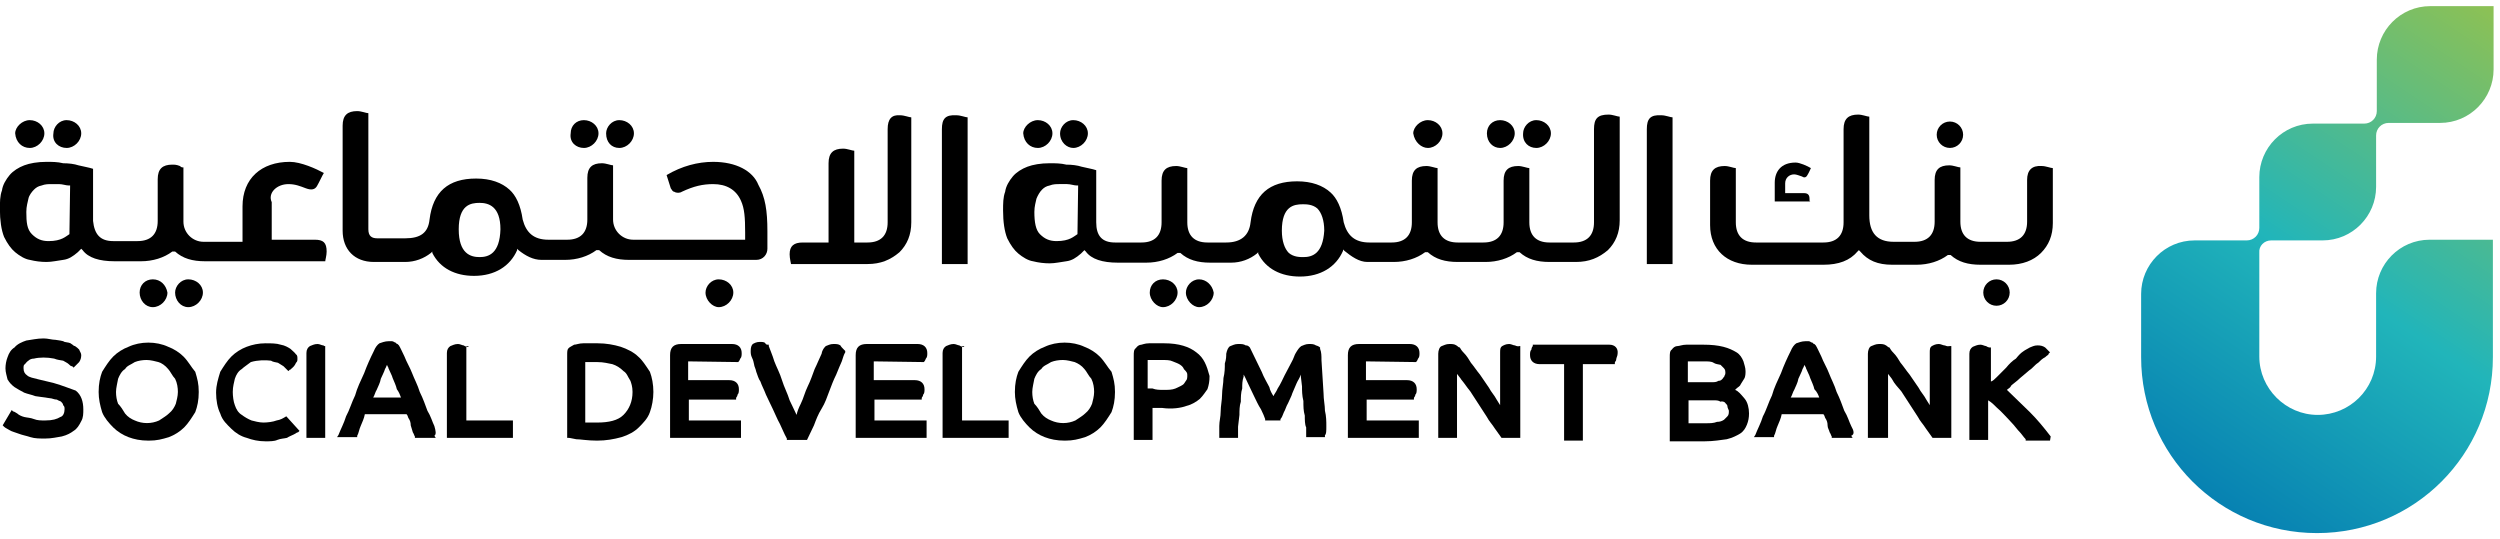<svg width="204" height="44" viewBox="0 0 204 44" fill="none" xmlns="http://www.w3.org/2000/svg">
<path d="M4.36 31.247L3.169 30.963C2.715 30.85 2.375 30.793 2.204 30.623C2.034 30.509 1.921 30.339 1.921 30.055C1.921 29.885 1.921 29.772 2.034 29.715C2.148 29.602 2.148 29.545 2.318 29.431C2.431 29.318 2.601 29.261 2.772 29.261C3.225 29.148 3.849 29.148 4.417 29.261C4.7 29.375 4.871 29.375 5.154 29.431C5.324 29.545 5.495 29.602 5.608 29.715C5.721 29.829 5.778 29.885 5.892 29.885L6.005 29.999L6.119 29.885C6.232 29.772 6.289 29.715 6.459 29.545C6.572 29.375 6.629 29.205 6.629 28.978C6.629 28.808 6.516 28.694 6.459 28.524C6.345 28.41 6.289 28.354 6.119 28.24C6.005 28.24 5.948 28.127 5.835 28.07C5.721 27.957 5.551 27.957 5.268 27.9C5.097 27.786 4.814 27.786 4.53 27.73C4.247 27.73 3.906 27.616 3.566 27.616C2.999 27.616 2.601 27.73 2.148 27.786C1.807 27.9 1.41 28.07 1.183 28.354C0.9 28.524 0.729 28.808 0.616 29.148C0.503 29.431 0.446 29.772 0.446 30.055C0.446 30.396 0.559 30.68 0.616 30.963C0.786 31.247 0.956 31.417 1.183 31.587C1.467 31.757 1.637 31.871 1.977 32.041C2.261 32.154 2.601 32.211 2.885 32.325L4.076 32.495C4.247 32.495 4.417 32.608 4.644 32.608C4.814 32.722 4.927 32.722 4.984 32.779C5.041 32.835 5.154 32.949 5.154 33.062C5.268 33.176 5.268 33.232 5.268 33.403C5.268 33.686 5.154 33.97 4.927 34.026C4.644 34.197 4.303 34.31 3.679 34.31C3.339 34.31 3.055 34.31 2.772 34.197C2.488 34.083 2.204 34.083 1.977 34.026C1.751 33.97 1.524 33.856 1.41 33.743C1.24 33.629 1.127 33.573 1.07 33.573L0.956 33.459L0.219 34.707L0.332 34.821C0.446 34.934 0.616 34.991 0.786 35.104C0.956 35.218 1.24 35.275 1.524 35.388C1.807 35.501 2.148 35.558 2.488 35.672C2.828 35.785 3.282 35.785 3.679 35.785C4.247 35.785 4.644 35.672 5.041 35.615C5.495 35.501 5.778 35.331 6.005 35.161C6.289 34.991 6.459 34.707 6.629 34.367C6.799 34.083 6.799 33.743 6.799 33.403C6.799 32.779 6.629 32.211 6.175 31.871C5.665 31.701 5.154 31.474 4.36 31.247Z" fill="black"/>
<path d="M14.97 29.091C14.629 28.751 14.176 28.467 13.722 28.297C12.757 27.843 11.453 27.843 10.488 28.297C10.034 28.467 9.581 28.751 9.24 29.091C8.9 29.432 8.616 29.886 8.333 30.339C8.162 30.793 8.049 31.304 8.049 31.985C8.049 32.552 8.162 33.062 8.333 33.63C8.503 34.083 8.9 34.537 9.24 34.878C9.581 35.218 10.034 35.502 10.488 35.672C10.942 35.842 11.453 35.956 12.133 35.956C12.814 35.956 13.211 35.842 13.778 35.672C14.232 35.502 14.686 35.218 15.027 34.878C15.367 34.537 15.65 34.083 15.934 33.63C16.104 33.176 16.218 32.665 16.218 31.985C16.218 31.304 16.104 30.907 15.934 30.339C15.594 29.942 15.367 29.488 14.97 29.091ZM14.516 31.985C14.516 32.325 14.402 32.722 14.346 32.949C14.232 33.233 14.062 33.516 13.778 33.743C13.608 33.913 13.325 34.083 12.984 34.31C12.36 34.594 11.623 34.594 10.999 34.31C10.715 34.197 10.431 34.027 10.205 33.743C10.034 33.459 9.864 33.176 9.637 32.949C9.524 32.665 9.467 32.325 9.467 31.985C9.467 31.644 9.581 31.247 9.637 30.907C9.751 30.623 9.921 30.283 10.205 30.113C10.375 29.829 10.658 29.772 10.999 29.545C11.282 29.432 11.623 29.375 11.963 29.375C12.303 29.375 12.701 29.488 12.928 29.545C13.155 29.602 13.495 29.829 13.722 30.113C13.892 30.283 14.062 30.68 14.289 30.907C14.459 31.247 14.516 31.644 14.516 31.985Z" fill="black"/>
<path d="M23.362 33.97C23.078 34.14 22.908 34.253 22.568 34.31C22.284 34.423 21.83 34.48 21.49 34.48C21.15 34.48 20.753 34.367 20.526 34.31C20.242 34.197 19.958 34.026 19.732 33.856C19.448 33.686 19.278 33.402 19.164 33.062C19.051 32.778 18.994 32.325 18.994 31.984C18.994 31.53 19.108 31.19 19.164 30.906C19.278 30.566 19.448 30.282 19.732 30.112C19.902 29.942 20.185 29.772 20.469 29.545C21.036 29.375 21.66 29.375 22.114 29.431C22.284 29.545 22.454 29.545 22.681 29.602C22.852 29.715 22.965 29.772 23.135 29.885C23.249 29.999 23.305 30.055 23.419 30.169L23.532 30.282L23.646 30.169C23.759 30.169 23.759 30.055 23.816 30.055C23.929 29.942 23.929 29.942 23.986 29.885C24.043 29.828 24.099 29.715 24.156 29.602C24.27 29.488 24.27 29.431 24.27 29.261C24.27 29.148 24.27 28.978 24.156 28.921C24.043 28.751 23.873 28.637 23.702 28.467C23.532 28.354 23.249 28.183 22.908 28.127C22.568 28.013 22.114 28.013 21.66 28.013C21.093 28.013 20.582 28.127 20.129 28.297C19.675 28.467 19.221 28.751 18.881 29.091C18.54 29.431 18.257 29.885 17.973 30.339C17.803 30.906 17.633 31.417 17.633 32.041C17.633 32.665 17.746 33.289 17.973 33.743C18.143 34.31 18.54 34.65 18.881 34.991C19.221 35.331 19.675 35.615 20.129 35.728C20.582 35.898 21.093 36.012 21.66 36.012C22.001 36.012 22.398 36.012 22.625 35.898C22.908 35.785 23.192 35.785 23.419 35.728C23.589 35.615 23.759 35.558 23.986 35.445C24.156 35.331 24.27 35.274 24.326 35.274L24.44 35.161L23.362 33.97Z" fill="black"/>
<path d="M26.367 28.183C26.253 28.183 26.083 28.07 25.913 28.07C25.629 28.07 25.459 28.183 25.289 28.24C25.119 28.354 25.005 28.524 25.005 28.807V35.728H26.537V28.24H26.423C26.537 28.297 26.423 28.183 26.367 28.183Z" fill="black"/>
<path d="M35.444 34.764C35.274 34.423 35.161 33.969 34.877 33.516C34.707 33.062 34.537 32.551 34.253 31.984C34.083 31.417 33.799 30.906 33.629 30.452C33.459 29.998 33.175 29.545 33.005 29.091C32.835 28.75 32.665 28.353 32.551 28.183C32.551 28.183 32.551 28.183 32.438 28.07C32.324 28.07 32.324 27.956 32.267 27.956C32.211 27.956 32.097 27.843 31.984 27.843C31.87 27.843 31.814 27.843 31.7 27.843C31.416 27.843 31.133 27.956 30.963 28.013C30.793 28.126 30.622 28.353 30.509 28.637C30.225 29.204 29.942 29.828 29.715 30.452C29.431 31.076 29.147 31.644 28.977 32.268C28.694 32.835 28.523 33.459 28.24 33.969C28.07 34.537 27.786 35.047 27.616 35.501L27.502 35.671H29.147V35.558C29.261 35.388 29.318 34.99 29.431 34.764C29.544 34.48 29.715 34.14 29.771 33.799H33.175C33.289 33.913 33.289 34.083 33.345 34.14C33.459 34.31 33.516 34.48 33.516 34.707L33.686 35.274C33.799 35.444 33.799 35.558 33.856 35.614V35.728H35.558L35.444 35.558C35.614 35.444 35.558 35.161 35.444 34.764ZM32.721 32.438H30.452C30.566 32.268 30.622 31.984 30.736 31.814C30.849 31.53 31.019 31.247 31.076 30.906C31.19 30.622 31.36 30.339 31.416 30.112C31.53 29.942 31.53 29.828 31.587 29.771C31.587 29.885 31.7 29.942 31.7 30.055C31.814 30.339 31.984 30.622 32.041 30.849C32.154 31.133 32.324 31.473 32.381 31.757C32.551 31.984 32.665 32.268 32.721 32.438Z" fill="black"/>
<path d="M38.225 28.297H38.111C38.111 28.297 37.998 28.297 37.828 28.183C37.714 28.183 37.544 28.07 37.374 28.07C37.09 28.07 36.92 28.183 36.75 28.24C36.58 28.354 36.466 28.524 36.466 28.807V35.728H41.855V34.31H38.054V28.24H38.225V28.297Z" fill="black"/>
<path d="M52.069 29.091C51.728 28.751 51.161 28.467 50.65 28.297C50.083 28.127 49.459 28.013 48.778 28.013C48.324 28.013 47.871 28.013 47.587 28.013C47.247 28.013 47.02 28.127 46.849 28.127C46.679 28.24 46.509 28.297 46.396 28.41C46.282 28.524 46.282 28.694 46.282 28.978V35.728H46.396C46.396 35.728 46.509 35.728 47.02 35.842C47.36 35.842 47.927 35.955 48.721 35.955C49.459 35.955 50.083 35.842 50.707 35.672C51.274 35.501 51.785 35.218 52.125 34.877C52.466 34.537 52.863 34.14 53.033 33.629C53.203 33.175 53.316 32.551 53.316 31.984C53.316 31.36 53.203 30.793 53.033 30.339C52.693 29.828 52.409 29.375 52.069 29.091ZM51.615 31.984C51.615 32.778 51.331 33.402 50.877 33.856C50.423 34.31 49.686 34.48 48.721 34.48C48.381 34.48 48.097 34.48 47.927 34.48C47.814 34.48 47.757 34.48 47.757 34.48V29.545C47.871 29.545 47.871 29.545 47.927 29.545C48.097 29.545 48.381 29.545 48.721 29.545C49.289 29.545 49.629 29.658 49.969 29.715C50.31 29.828 50.593 29.999 50.877 30.282C51.161 30.453 51.218 30.736 51.444 31.076C51.501 31.247 51.615 31.53 51.615 31.984Z" fill="black"/>
<path d="M60.238 29.545C60.351 29.431 60.351 29.375 60.408 29.261C60.521 29.148 60.521 28.978 60.521 28.807C60.521 28.354 60.238 28.07 59.727 28.07H55.586C54.962 28.07 54.678 28.354 54.678 28.978V35.728H60.465V34.31H56.21V32.608H60.067V32.495C60.067 32.381 60.181 32.381 60.181 32.211C60.294 32.098 60.294 31.927 60.294 31.757C60.294 31.303 60.011 31.02 59.5 31.02H56.153V29.488L60.238 29.545Z" fill="black"/>
<path d="M68.575 28.183C68.405 28.07 68.235 28.07 68.008 28.07C67.724 28.07 67.554 28.183 67.384 28.24C67.271 28.354 67.1 28.524 67.044 28.864C66.874 29.204 66.703 29.658 66.476 30.112C66.306 30.566 66.136 31.076 65.909 31.53C65.682 31.984 65.569 32.495 65.342 32.949C65.172 33.289 65.058 33.572 65.001 33.856C64.831 33.516 64.661 33.119 64.434 32.665C64.264 32.097 63.98 31.587 63.81 31.02C63.64 30.452 63.356 29.942 63.186 29.488C63.016 28.921 62.846 28.58 62.732 28.24V28.127H62.619C62.619 28.127 62.505 28.127 62.449 28.013C62.392 27.9 62.165 27.9 61.995 27.9C61.711 27.9 61.541 28.013 61.428 28.07C61.314 28.183 61.257 28.354 61.257 28.637C61.257 28.807 61.258 28.977 61.371 29.204C61.484 29.431 61.484 29.545 61.541 29.772C61.541 29.885 61.654 30.055 61.711 30.339C61.825 30.623 61.882 30.906 62.052 31.133C62.165 31.474 62.335 31.757 62.505 32.211C62.676 32.551 62.846 32.949 63.073 33.402C63.243 33.743 63.413 34.197 63.64 34.594C63.81 34.934 63.98 35.388 64.207 35.785V35.898H65.852C66.023 35.558 66.193 35.161 66.42 34.707C66.59 34.253 66.76 33.799 67.044 33.346C67.327 32.892 67.498 32.381 67.668 31.927C67.838 31.474 68.008 31.02 68.235 30.566C68.405 30.112 68.575 29.772 68.689 29.488C68.802 29.148 68.859 28.921 68.972 28.751V28.637L68.859 28.524C68.746 28.41 68.632 28.297 68.575 28.183Z" fill="black"/>
<path d="M75.383 29.545C75.497 29.431 75.497 29.375 75.553 29.261C75.667 29.148 75.667 28.978 75.667 28.807C75.667 28.354 75.383 28.07 74.873 28.07H70.731C70.108 28.07 69.824 28.354 69.824 28.978V35.728H75.61V34.31H71.356V32.608H75.213V32.495C75.213 32.381 75.326 32.381 75.326 32.211C75.44 32.098 75.44 31.927 75.44 31.757C75.44 31.303 75.156 31.02 74.646 31.02H71.299V29.488L75.383 29.545Z" fill="black"/>
<path d="M78.674 28.297H78.56C78.56 28.297 78.447 28.297 78.276 28.183C78.163 28.183 77.993 28.07 77.823 28.07C77.539 28.07 77.369 28.183 77.199 28.24C77.028 28.354 76.915 28.524 76.915 28.807V35.728H82.304V34.31H78.503V28.24H78.674V28.297Z" fill="black"/>
<path d="M89.735 29.091C89.395 28.751 88.941 28.467 88.487 28.297C87.523 27.843 86.218 27.843 85.254 28.297C84.8 28.467 84.346 28.751 84.006 29.091C83.665 29.432 83.382 29.886 83.098 30.339C82.928 30.793 82.814 31.304 82.814 31.985C82.814 32.552 82.928 33.062 83.098 33.63C83.268 34.083 83.665 34.537 84.006 34.878C84.346 35.218 84.8 35.502 85.254 35.672C85.707 35.842 86.218 35.956 86.899 35.956C87.579 35.956 87.977 35.842 88.544 35.672C88.998 35.502 89.451 35.218 89.792 34.878C90.132 34.537 90.416 34.083 90.7 33.63C90.87 33.176 90.983 32.665 90.983 31.985C90.983 31.304 90.87 30.907 90.7 30.339C90.359 29.942 90.132 29.488 89.735 29.091ZM89.281 31.985C89.281 32.325 89.168 32.722 89.111 32.949C88.998 33.233 88.828 33.516 88.544 33.743C88.374 33.913 88.09 34.083 87.75 34.31C87.126 34.594 86.388 34.594 85.764 34.31C85.481 34.197 85.197 34.027 84.97 33.743C84.8 33.459 84.63 33.176 84.403 32.949C84.289 32.665 84.233 32.325 84.233 31.985C84.233 31.644 84.346 31.247 84.403 30.907C84.516 30.623 84.686 30.283 84.97 30.113C85.14 29.829 85.424 29.772 85.764 29.545C86.048 29.432 86.388 29.375 86.729 29.375C87.069 29.375 87.466 29.488 87.693 29.545C87.977 29.659 88.26 29.829 88.487 30.113C88.657 30.283 88.828 30.68 89.054 30.907C89.225 31.247 89.281 31.644 89.281 31.985Z" fill="black"/>
<path d="M97.62 28.751C97.053 28.297 96.202 28.013 95.011 28.013C94.443 28.013 94.046 28.013 93.763 28.013C93.422 28.013 93.195 28.127 93.138 28.127C92.968 28.127 92.798 28.24 92.685 28.41C92.514 28.524 92.514 28.751 92.514 29.034V35.898H94.046V33.289C94.16 33.289 94.216 33.289 94.386 33.289C94.5 33.289 94.67 33.289 94.84 33.289C95.635 33.402 96.372 33.289 96.826 33.119C97.28 33.005 97.62 32.778 97.904 32.551C98.187 32.268 98.358 31.984 98.528 31.757C98.641 31.417 98.698 31.133 98.698 30.679C98.471 29.828 98.244 29.204 97.62 28.751ZM96.883 30.623C96.883 30.793 96.883 30.963 96.769 31.076C96.656 31.247 96.599 31.36 96.486 31.417C96.315 31.53 96.145 31.587 95.918 31.701C95.635 31.814 95.351 31.814 94.954 31.814C94.614 31.814 94.33 31.814 94.046 31.701H93.763C93.763 31.701 93.763 31.701 93.649 31.701V29.375C93.763 29.375 93.819 29.375 93.933 29.375C94.103 29.375 94.386 29.375 94.727 29.375C95.181 29.375 95.464 29.375 95.691 29.488C95.975 29.602 96.145 29.658 96.315 29.772C96.486 29.885 96.599 30.055 96.599 30.112C96.883 30.396 96.883 30.453 96.883 30.623Z" fill="black"/>
<path d="M108.229 34.764C108.229 34.423 108.229 33.97 108.116 33.516C108.116 33.062 108.002 32.608 108.002 32.098L107.832 29.375C107.832 29.034 107.832 28.751 107.719 28.467V28.354C107.719 28.354 107.605 28.24 107.378 28.183C107.208 28.07 107.038 28.07 106.811 28.07C106.528 28.07 106.357 28.183 106.187 28.24C106.017 28.354 105.904 28.524 105.733 28.807C105.62 28.978 105.563 29.261 105.393 29.545L104.826 30.623C104.656 30.963 104.485 31.36 104.258 31.701C104.145 31.984 103.975 32.154 103.918 32.325C103.805 32.154 103.634 31.871 103.578 31.587C103.408 31.247 103.124 30.793 102.954 30.339L101.989 28.354C101.876 28.24 101.819 28.183 101.649 28.183C101.479 28.07 101.309 28.07 101.025 28.07C100.741 28.07 100.571 28.183 100.401 28.24C100.231 28.297 100.117 28.581 100.061 28.864C100.061 29.034 100.061 29.318 99.947 29.658C99.947 29.999 99.947 30.396 99.834 30.85C99.834 31.303 99.72 31.757 99.72 32.211C99.72 32.665 99.607 33.119 99.607 33.573C99.607 34.026 99.493 34.367 99.493 34.764C99.493 35.161 99.493 35.388 99.493 35.558V35.728H101.025V35.558C101.025 35.388 101.025 35.218 101.025 34.821L101.138 33.856C101.138 33.516 101.138 33.119 101.252 32.778C101.252 32.438 101.252 32.041 101.365 31.701C101.365 31.36 101.365 31.076 101.479 30.736C101.479 30.623 101.479 30.623 101.479 30.566C101.592 30.736 101.649 30.906 101.762 31.133C101.933 31.474 102.103 31.871 102.33 32.325C102.5 32.665 102.67 33.062 102.897 33.402C103.067 33.743 103.181 34.026 103.237 34.197V34.31H104.485V34.197C104.599 34.083 104.656 33.913 104.769 33.629C104.882 33.459 104.939 33.175 105.109 32.892C105.223 32.608 105.393 32.325 105.45 32.098L105.79 31.303C105.904 31.02 106.074 30.85 106.13 30.566L106.244 31.53C106.244 31.871 106.244 32.268 106.357 32.722C106.357 33.175 106.357 33.516 106.471 33.913C106.471 34.253 106.471 34.65 106.584 34.877C106.584 35.161 106.584 35.331 106.584 35.501V35.672H108.116V35.501C108.229 35.445 108.229 35.161 108.229 34.764Z" fill="black"/>
<path d="M115.547 29.545C115.66 29.431 115.66 29.375 115.717 29.261C115.83 29.148 115.83 28.978 115.83 28.807C115.83 28.354 115.547 28.07 115.036 28.07H110.895C110.271 28.07 109.987 28.354 109.987 28.978V35.728H115.774V34.31H111.519V32.608H115.376V32.495C115.376 32.381 115.49 32.381 115.49 32.211C115.603 32.098 115.603 31.927 115.603 31.757C115.603 31.303 115.32 31.02 114.809 31.02H111.462V29.488L115.547 29.545Z" fill="black"/>
<path d="M123.601 28.183C123.487 28.183 123.317 28.07 123.147 28.07C122.863 28.07 122.693 28.183 122.58 28.24C122.41 28.354 122.41 28.524 122.41 28.807V33.062C122.296 32.892 122.239 32.778 122.126 32.608C121.956 32.268 121.672 31.984 121.502 31.644L120.765 30.566C120.481 30.226 120.311 29.942 120.027 29.602C119.857 29.318 119.687 29.034 119.46 28.807C119.29 28.637 119.176 28.467 119.119 28.354C119.006 28.354 118.949 28.24 118.836 28.183C118.666 28.07 118.495 28.07 118.268 28.07C117.985 28.07 117.815 28.183 117.644 28.24C117.474 28.297 117.361 28.581 117.361 28.864V35.728H118.892V30.509C119.006 30.679 119.176 30.85 119.233 30.963C119.516 31.303 119.687 31.587 119.97 31.927L121.332 34.026C121.502 34.367 121.786 34.65 121.956 34.934L122.523 35.728H124.055V28.24H123.998C123.771 28.297 123.658 28.183 123.601 28.183Z" fill="black"/>
<path d="M131.317 28.126H125.077V28.24C125.077 28.24 124.964 28.353 124.964 28.523C124.85 28.637 124.85 28.807 124.85 28.977C124.85 29.431 125.134 29.715 125.645 29.715H127.63V35.955H129.162V29.715H131.771V29.601C131.771 29.488 131.885 29.488 131.885 29.318C131.885 29.204 131.998 29.034 131.998 28.864C132.055 28.41 131.771 28.126 131.317 28.126Z" fill="black"/>
<path d="M141.585 31.814L141.699 31.7C141.812 31.587 141.982 31.53 142.039 31.36C142.153 31.19 142.209 31.076 142.323 30.906C142.436 30.736 142.436 30.452 142.436 30.282C142.436 29.998 142.323 29.715 142.266 29.488C142.153 29.204 141.982 28.921 141.699 28.75C141.415 28.58 141.075 28.41 140.621 28.297C140.167 28.183 139.656 28.126 138.976 28.126C138.352 28.126 137.898 28.126 137.614 28.126C137.274 28.126 137.047 28.24 136.877 28.24C136.707 28.24 136.536 28.353 136.423 28.523C136.253 28.637 136.253 28.864 136.253 29.148V36.012H136.423C136.423 36.012 136.536 36.012 136.707 36.012C136.877 36.012 137.047 36.012 137.331 36.012C137.614 36.012 137.898 36.012 138.125 36.012C138.408 36.012 138.749 36.012 139.089 36.012C139.827 36.012 140.451 35.898 140.904 35.841C141.358 35.728 141.699 35.558 141.982 35.388C142.266 35.217 142.436 34.934 142.55 34.65C142.663 34.366 142.72 34.083 142.72 33.742C142.72 33.289 142.606 32.835 142.379 32.551C142.039 32.154 141.869 31.927 141.585 31.814ZM140.791 32.892C140.904 33.005 140.961 33.062 140.961 33.175C140.961 33.289 141.075 33.459 141.075 33.516C141.075 33.686 141.075 33.856 140.961 33.969C140.848 34.083 140.791 34.139 140.678 34.253C140.507 34.367 140.337 34.423 140.11 34.423C139.827 34.537 139.543 34.537 139.203 34.537C138.749 34.537 138.408 34.537 138.125 34.537C137.955 34.537 137.841 34.537 137.784 34.537V32.665H139.77C140.054 32.665 140.224 32.665 140.394 32.778C140.507 32.721 140.734 32.778 140.791 32.892ZM140.734 30.622C140.734 30.736 140.621 30.793 140.564 30.906C140.451 31.02 140.394 31.076 140.224 31.076C140.054 31.19 139.883 31.19 139.6 31.19H137.728V29.488C137.841 29.488 137.898 29.488 138.068 29.488C138.352 29.488 138.692 29.488 139.032 29.488C139.373 29.488 139.656 29.488 139.827 29.601C139.997 29.715 140.167 29.715 140.394 29.771C140.507 29.885 140.564 29.942 140.678 30.055C140.791 30.169 140.791 30.339 140.791 30.395C140.791 30.452 140.791 30.566 140.734 30.622Z" fill="black"/>
<path d="M151.059 34.764C150.889 34.423 150.775 33.969 150.492 33.516C150.322 33.062 150.151 32.551 149.868 31.984C149.697 31.417 149.414 30.906 149.244 30.452C149.073 29.999 148.79 29.545 148.62 29.091C148.449 28.751 148.279 28.354 148.166 28.183C148.166 28.183 148.166 28.183 148.052 28.07C147.939 28.07 147.939 27.956 147.882 27.956C147.769 27.956 147.712 27.843 147.599 27.843C147.485 27.843 147.428 27.843 147.315 27.843C147.031 27.843 146.748 27.956 146.577 28.013C146.407 28.127 146.237 28.354 146.124 28.637C145.84 29.204 145.556 29.828 145.329 30.452C145.046 31.076 144.762 31.644 144.592 32.268C144.308 32.835 144.138 33.459 143.855 33.97C143.684 34.537 143.401 35.047 143.231 35.501L143.117 35.671H144.762V35.558C144.876 35.388 144.932 34.991 145.046 34.764C145.159 34.48 145.329 34.14 145.386 33.799H148.79C148.903 33.913 148.903 34.083 148.96 34.14C149.073 34.31 149.13 34.48 149.13 34.707C149.13 34.934 149.244 35.047 149.3 35.274C149.414 35.444 149.414 35.558 149.471 35.615V35.728H151.172L151.059 35.558C151.343 35.444 151.286 35.161 151.059 34.764ZM148.449 32.438H146.124C146.237 32.268 146.294 31.984 146.407 31.814C146.521 31.53 146.691 31.247 146.748 30.906C146.861 30.623 147.031 30.339 147.088 30.112C147.201 29.942 147.201 29.828 147.258 29.772C147.258 29.885 147.372 29.942 147.372 30.055C147.485 30.339 147.655 30.623 147.712 30.849C147.825 31.133 147.996 31.474 148.052 31.757C148.279 31.984 148.393 32.268 148.449 32.438Z" fill="black"/>
<path d="M158.66 28.183C158.546 28.183 158.376 28.07 158.206 28.07C157.922 28.07 157.752 28.183 157.639 28.24C157.469 28.354 157.469 28.524 157.469 28.807V33.062C157.355 32.892 157.298 32.778 157.185 32.608C157.015 32.268 156.731 31.984 156.561 31.644L155.823 30.566C155.54 30.226 155.37 29.942 155.086 29.602C154.916 29.318 154.746 29.034 154.519 28.807C154.349 28.637 154.235 28.467 154.178 28.354C154.065 28.354 154.008 28.24 153.895 28.183C153.725 28.07 153.554 28.07 153.327 28.07C153.044 28.07 152.874 28.183 152.703 28.24C152.533 28.297 152.42 28.581 152.42 28.864V35.728H154.065V30.509C154.178 30.679 154.349 30.85 154.405 30.963C154.575 31.303 154.859 31.587 155.143 31.927L156.504 34.026C156.674 34.367 156.958 34.65 157.128 34.934L157.695 35.728H159.227V28.24H159.114C158.83 28.297 158.773 28.183 158.66 28.183Z" fill="black"/>
<path d="M167.337 35.614C166.77 34.877 166.26 34.253 165.636 33.629C165.012 33.005 164.388 32.438 163.763 31.814C163.877 31.7 164.047 31.643 164.104 31.473C164.274 31.303 164.558 31.133 164.841 30.849L165.579 30.225C165.862 30.055 166.033 29.771 166.316 29.601C166.486 29.431 166.657 29.261 166.884 29.148C167.054 28.977 167.167 28.977 167.167 28.864L167.281 28.75L167.167 28.637C167.054 28.523 166.997 28.467 166.884 28.353C166.713 28.24 166.543 28.183 166.26 28.183C165.976 28.183 165.806 28.297 165.636 28.353C165.465 28.467 165.295 28.523 165.068 28.694C164.898 28.807 164.728 28.977 164.501 29.261C164.217 29.431 163.934 29.715 163.707 29.998C163.423 30.282 163.139 30.566 162.913 30.793C162.742 30.963 162.629 31.076 162.459 31.133V28.353H162.345C162.345 28.353 162.232 28.353 162.062 28.24C161.948 28.24 161.778 28.126 161.608 28.126C161.324 28.126 161.154 28.24 160.984 28.297C160.814 28.41 160.7 28.58 160.7 28.864V35.898H162.232V32.665C162.515 32.835 162.686 33.005 162.969 33.289C163.31 33.572 163.593 33.913 163.877 34.196C164.161 34.48 164.444 34.82 164.671 35.104C164.955 35.388 165.125 35.671 165.295 35.841V35.955H167.281L167.337 35.614Z" fill="black"/>
<path d="M159.113 12.072C159.708 12.072 160.191 11.59 160.191 10.995C160.191 10.399 159.708 9.917 159.113 9.917C158.518 9.917 158.035 10.399 158.035 10.995C158.035 11.59 158.518 12.072 159.113 12.072Z" fill="black"/>
<path d="M76.859 10.541V21.546H78.958V9.576C78.787 9.576 78.39 9.406 78.05 9.406C77.142 9.35 76.859 9.69 76.859 10.541Z" fill="black"/>
<path d="M72.432 10.541V18.142C72.432 19.22 71.865 19.788 70.787 19.788H69.709V12.299C69.539 12.299 69.142 12.129 68.802 12.129C68.007 12.129 67.61 12.47 67.61 13.321V19.788H65.511C64.774 19.788 64.434 20.071 64.434 20.752C64.434 21.092 64.547 21.489 64.547 21.546H70.787C71.865 21.546 72.659 21.206 73.397 20.582C74.021 19.958 74.361 19.164 74.361 18.142V9.576C74.191 9.576 73.794 9.406 73.453 9.406C72.773 9.35 72.432 9.69 72.432 10.541Z" fill="black"/>
<path d="M23.534 15.023C24.102 15.023 24.499 15.193 24.953 15.363C25.406 15.533 25.69 15.476 25.86 15.193C26.03 14.909 26.314 14.285 26.427 14.115C25.803 13.775 24.555 13.207 23.648 13.207C21.322 13.207 19.79 14.569 19.79 16.838V19.731H16.613C15.706 19.731 14.968 18.994 14.968 18.086V13.661C14.855 13.661 14.798 13.661 14.685 13.548C14.401 13.434 14.231 13.434 14.061 13.434C13.267 13.434 12.869 13.775 12.869 14.626V18.029C12.869 19.107 12.302 19.674 11.224 19.674H9.239C8.161 19.674 7.707 19.107 7.594 18.029V13.775C7.253 13.661 6.856 13.604 6.402 13.491C6.062 13.377 5.608 13.321 5.154 13.321C4.701 13.207 4.247 13.207 3.793 13.207C3.055 13.207 2.431 13.321 1.978 13.491C1.524 13.661 1.07 13.945 0.786 14.285C0.503 14.626 0.219 15.079 0.162 15.533C-0.008 15.987 -0.008 16.497 -0.008 17.065C-0.008 17.972 0.106 18.767 0.333 19.334C0.616 19.901 0.9 20.298 1.24 20.582C1.581 20.866 2.034 21.149 2.432 21.206C2.885 21.319 3.339 21.376 3.793 21.376C4.247 21.376 4.701 21.263 5.154 21.206C5.608 21.149 5.949 20.922 6.346 20.582C6.459 20.468 6.459 20.468 6.516 20.412L6.629 20.298L6.743 20.412C7.197 21.036 8.104 21.319 9.352 21.319H11.508C12.472 21.319 13.38 21.036 14.061 20.525H14.174H14.288C14.912 21.093 15.706 21.319 16.727 21.319H26.541C26.541 21.206 26.654 20.866 26.654 20.525C26.654 19.788 26.371 19.561 25.69 19.561H22.173V16.497C21.832 15.76 22.57 15.023 23.534 15.023ZM5.665 19.107C5.381 19.277 5.041 19.674 3.963 19.674C3.396 19.674 2.999 19.504 2.602 19.107C2.205 18.71 2.148 18.143 2.148 17.292C2.148 16.838 2.261 16.497 2.318 16.214C2.375 15.93 2.602 15.647 2.772 15.476C2.942 15.306 3.112 15.193 3.396 15.136C3.679 15.023 3.963 15.023 4.19 15.023C4.36 15.023 4.53 15.023 4.814 15.023C5.098 15.023 5.381 15.136 5.608 15.136H5.722L5.665 19.107Z" fill="black"/>
<path d="M58.195 13.207C56.947 13.207 55.642 13.548 54.394 14.285L54.734 15.363C54.848 15.533 54.905 15.646 55.018 15.646C55.188 15.76 55.472 15.76 55.642 15.646C56.606 15.193 57.344 15.023 58.195 15.023C59.273 15.023 60.067 15.476 60.464 16.384C60.748 17.008 60.804 17.745 60.804 18.994V19.561H51.671C50.764 19.561 50.026 18.823 50.026 17.916V13.491C49.856 13.491 49.459 13.321 49.118 13.321C48.324 13.321 47.927 13.661 47.927 14.512V17.916C47.927 18.994 47.36 19.561 46.282 19.561H44.75C43.559 19.561 42.935 18.994 42.651 17.916C42.481 16.724 42.084 15.93 41.574 15.476C40.95 14.909 40.042 14.569 38.851 14.569C36.582 14.569 35.334 15.646 35.05 17.916C34.937 18.994 34.312 19.447 33.065 19.447H30.795C30.342 19.447 30.058 19.277 30.058 18.71V9.236C29.888 9.236 29.491 9.066 29.15 9.066C28.356 9.066 27.959 9.406 27.959 10.257V18.823C27.959 20.355 28.923 21.376 30.512 21.376H33.065C33.859 21.376 34.596 21.092 35.163 20.639L35.277 20.525V20.639C35.901 21.887 37.149 22.511 38.681 22.511C40.382 22.511 41.63 21.716 42.198 20.412V20.298L42.311 20.412C42.878 20.866 43.502 21.206 44.183 21.206H44.297H46.112C47.076 21.206 47.984 20.922 48.665 20.412H48.778H48.892C49.516 20.979 50.31 21.206 51.331 21.206H61.712C62.279 21.206 62.62 20.752 62.62 20.298V18.88C62.62 17.178 62.45 16.1 61.882 15.079C61.428 13.945 60.067 13.207 58.195 13.207ZM39.134 20.979C38.397 20.979 37.432 20.695 37.432 18.71C37.432 16.724 38.397 16.554 39.134 16.554C39.872 16.554 40.836 16.838 40.836 18.71C40.779 20.695 39.872 20.979 39.134 20.979Z" fill="black"/>
<path d="M165.412 14.682V18.086C165.412 19.164 164.845 19.731 163.767 19.731H161.612C160.534 19.731 159.966 19.164 159.966 18.086V13.661C159.796 13.661 159.399 13.491 159.059 13.491C158.265 13.491 157.868 13.831 157.868 14.682V18.086C157.868 19.164 157.3 19.731 156.222 19.731H154.521C153.159 19.731 152.535 18.993 152.535 17.575V9.52C152.365 9.52 151.968 9.35 151.627 9.35C150.833 9.35 150.436 9.69 150.436 10.541V18.142C150.436 19.22 149.869 19.788 148.791 19.788H143.288C142.211 19.788 141.643 19.22 141.643 18.142V13.718C141.473 13.718 141.076 13.547 140.736 13.547C139.942 13.547 139.544 13.888 139.544 14.739V18.369C139.544 20.355 140.906 21.603 142.948 21.603H148.791C150.039 21.603 150.947 21.262 151.571 20.525L151.684 20.412L151.798 20.525C152.422 21.262 153.216 21.603 154.407 21.603H156.393C157.357 21.603 158.265 21.319 158.945 20.809H159.059H159.172C159.796 21.376 160.59 21.603 161.612 21.603H163.937C165.015 21.603 165.923 21.262 166.547 20.639C167.171 20.015 167.511 19.22 167.511 18.199V13.718C167.341 13.718 166.944 13.547 166.604 13.547C165.809 13.491 165.412 13.888 165.412 14.682Z" fill="black"/>
<path d="M134.381 10.541V21.546H136.48V9.576C136.31 9.576 135.913 9.406 135.572 9.406C134.664 9.35 134.381 9.69 134.381 10.541Z" fill="black"/>
<path d="M130.07 10.541V18.142C130.07 19.22 129.502 19.788 128.424 19.788H126.439C125.361 19.788 124.794 19.22 124.794 18.142V13.718C124.624 13.718 124.227 13.547 123.886 13.547C123.092 13.547 122.695 13.888 122.695 14.739V18.142C122.695 19.22 122.128 19.788 121.05 19.788H118.951C117.873 19.788 117.306 19.22 117.306 18.142V13.718C117.136 13.718 116.738 13.547 116.398 13.547C115.604 13.547 115.207 13.888 115.207 14.739V18.142C115.207 19.22 114.64 19.788 113.562 19.788H111.746C110.555 19.788 109.931 19.22 109.647 18.142C109.477 16.951 109.08 16.157 108.57 15.703C107.946 15.136 107.038 14.796 105.847 14.796C103.578 14.796 102.33 15.873 102.046 18.142C101.932 19.22 101.252 19.788 100.06 19.788H98.529C97.451 19.788 96.884 19.22 96.884 18.142V13.718C96.713 13.718 96.316 13.547 95.976 13.547C95.182 13.547 94.785 13.888 94.785 14.739V18.142C94.785 19.22 94.218 19.788 93.14 19.788H90.984C89.906 19.788 89.452 19.22 89.452 18.142V13.888C89.112 13.774 88.715 13.718 88.261 13.604C87.921 13.491 87.467 13.434 87.013 13.434C86.559 13.321 86.105 13.321 85.652 13.321C84.914 13.321 84.29 13.434 83.836 13.604C83.382 13.774 82.929 14.058 82.645 14.398C82.361 14.739 82.078 15.193 82.021 15.646C81.851 16.1 81.851 16.611 81.851 17.178C81.851 18.086 81.964 18.88 82.191 19.447C82.475 20.015 82.758 20.412 83.099 20.695C83.439 20.979 83.893 21.262 84.29 21.319C84.744 21.433 85.198 21.489 85.652 21.489C86.105 21.489 86.559 21.376 87.013 21.319C87.467 21.262 87.807 21.036 88.204 20.695C88.318 20.582 88.318 20.582 88.374 20.525L88.488 20.412L88.601 20.525C89.055 21.149 89.963 21.433 91.211 21.433H93.537C94.501 21.433 95.409 21.149 96.09 20.639H96.203H96.316C96.94 21.206 97.735 21.433 98.756 21.433H100.458C101.252 21.433 101.989 21.149 102.557 20.695L102.67 20.582V20.695C103.294 21.943 104.542 22.567 106.074 22.567C107.775 22.567 109.023 21.773 109.591 20.468V20.355L109.704 20.468C110.271 20.922 110.896 21.376 111.576 21.376H113.732C114.696 21.376 115.604 21.092 116.285 20.582H116.398H116.512C117.136 21.149 117.93 21.376 118.951 21.376H121.22C122.184 21.376 123.092 21.092 123.773 20.582H123.886H124C124.624 21.149 125.418 21.376 126.439 21.376H128.595C129.672 21.376 130.467 21.036 131.204 20.412C131.828 19.788 132.168 18.993 132.168 17.972V9.52C131.998 9.52 131.601 9.35 131.261 9.35C130.353 9.35 130.07 9.69 130.07 10.541ZM87.921 19.107C87.637 19.277 87.297 19.674 86.219 19.674C85.652 19.674 85.254 19.504 84.857 19.107C84.517 18.767 84.404 18.142 84.404 17.292C84.404 16.838 84.517 16.497 84.574 16.214C84.687 15.93 84.857 15.646 85.028 15.476C85.198 15.306 85.368 15.193 85.652 15.136C85.935 15.022 86.219 15.022 86.446 15.022C86.616 15.022 86.786 15.022 87.07 15.022C87.353 15.022 87.637 15.136 87.864 15.136H87.977L87.921 19.107ZM106.357 20.979C106.074 20.979 105.563 20.979 105.166 20.639C104.826 20.298 104.599 19.674 104.599 18.823C104.599 16.838 105.563 16.668 106.301 16.668C106.584 16.668 107.095 16.668 107.492 17.008C107.832 17.348 108.059 17.972 108.059 18.823C107.946 20.695 107.095 20.979 106.357 20.979Z" fill="black"/>
<path d="M147.656 16.213C147.656 15.873 147.486 15.76 147.202 15.76H145.67V14.966C145.67 14.512 146.011 14.228 146.408 14.228C146.578 14.228 146.862 14.341 147.032 14.398C147.202 14.512 147.372 14.512 147.486 14.285C147.599 14.115 147.769 13.717 147.769 13.717C147.486 13.547 146.862 13.264 146.521 13.264C145.33 13.264 144.819 14.001 144.819 14.909V16.441H147.713C147.656 16.554 147.656 16.384 147.656 16.213Z" fill="black"/>
<path d="M162.913 24.95C163.508 24.95 163.991 24.468 163.991 23.872C163.991 23.277 163.508 22.794 162.913 22.794C162.318 22.794 161.835 23.277 161.835 23.872C161.835 24.468 162.318 24.95 162.913 24.95Z" fill="black"/>
<path d="M5.436 12.073C6.06 12.073 6.628 11.505 6.628 10.881C6.628 10.257 6.06 9.803 5.436 9.803C4.812 9.803 4.358 10.371 4.358 10.881C4.245 11.619 4.812 12.073 5.436 12.073Z" fill="black"/>
<path d="M2.429 12.073C3.053 12.073 3.62 11.505 3.62 10.881C3.62 10.257 3.053 9.803 2.429 9.803C1.805 9.803 1.238 10.371 1.238 10.881C1.295 11.619 1.805 12.073 2.429 12.073Z" fill="black"/>
<path d="M15.366 22.794C14.742 22.794 14.288 23.362 14.288 23.872C14.288 24.496 14.742 25.064 15.366 25.064C15.99 25.064 16.557 24.496 16.557 23.872C16.557 23.248 15.99 22.794 15.366 22.794Z" fill="black"/>
<path d="M12.472 22.794C11.848 22.794 11.394 23.248 11.394 23.872C11.394 24.496 11.848 25.064 12.472 25.064C13.096 25.064 13.663 24.496 13.663 23.872C13.55 23.248 13.096 22.794 12.472 22.794Z" fill="black"/>
<path d="M47.645 12.073C48.269 12.073 48.837 11.505 48.837 10.881C48.837 10.257 48.269 9.803 47.645 9.803C47.021 9.803 46.568 10.257 46.568 10.881C46.454 11.619 47.021 12.073 47.645 12.073Z" fill="black"/>
<path d="M50.537 12.073C51.161 12.073 51.728 11.505 51.728 10.881C51.728 10.257 51.161 9.803 50.537 9.803C49.913 9.803 49.459 10.371 49.459 10.881C49.459 11.619 49.913 12.073 50.537 12.073Z" fill="black"/>
<path d="M58.648 22.795C58.024 22.795 57.57 23.362 57.57 23.872C57.57 24.496 58.137 25.064 58.648 25.064C59.272 25.064 59.839 24.496 59.839 23.872C59.839 23.248 59.272 22.795 58.648 22.795Z" fill="black"/>
<path d="M97.846 22.795C97.222 22.795 96.769 23.362 96.769 23.872C96.769 24.496 97.336 25.064 97.846 25.064C98.47 25.064 99.038 24.496 99.038 23.872C98.924 23.248 98.414 22.795 97.846 22.795Z" fill="black"/>
<path d="M94.899 22.795C94.275 22.795 93.821 23.248 93.821 23.872C93.821 24.496 94.388 25.064 94.899 25.064C95.523 25.064 96.09 24.496 96.09 23.872C96.09 23.248 95.523 22.795 94.899 22.795Z" fill="black"/>
<path d="M116.512 12.073C117.136 12.073 117.703 11.505 117.703 10.881C117.703 10.257 117.136 9.803 116.512 9.803C115.888 9.803 115.321 10.371 115.321 10.881C115.434 11.619 116.001 12.073 116.512 12.073Z" fill="black"/>
<path d="M122.41 12.073C123.034 12.073 123.602 11.505 123.602 10.881C123.602 10.257 123.034 9.803 122.41 9.803C121.786 9.803 121.332 10.257 121.332 10.881C121.332 11.619 121.843 12.073 122.41 12.073Z" fill="black"/>
<path d="M125.362 12.073C125.986 12.073 126.554 11.505 126.554 10.881C126.554 10.257 125.986 9.803 125.362 9.803C124.738 9.803 124.285 10.371 124.285 10.881C124.228 11.619 124.738 12.073 125.362 12.073Z" fill="black"/>
<path d="M87.579 12.073C88.203 12.073 88.771 11.505 88.771 10.881C88.771 10.257 88.203 9.803 87.579 9.803C86.955 9.803 86.501 10.371 86.501 10.881C86.501 11.619 87.069 12.073 87.579 12.073Z" fill="black"/>
<path d="M84.687 12.073C85.311 12.073 85.878 11.505 85.878 10.881C85.878 10.257 85.311 9.803 84.687 9.803C84.063 9.803 83.496 10.371 83.496 10.881C83.552 11.619 84.063 12.073 84.687 12.073Z" fill="black"/>
<path d="M185.324 19.617H189.522C191.961 19.617 193.89 17.632 193.89 15.249V11.052C193.89 10.484 194.344 10.03 194.911 10.03H199.109C201.548 10.03 203.477 8.045 203.477 5.662V0.5H198.315C195.875 0.5 193.947 2.485 193.947 4.868V9.066C193.947 9.633 193.493 10.087 192.925 10.087H188.728C186.288 10.087 184.36 12.073 184.36 14.455V18.596C184.36 19.164 183.906 19.617 183.338 19.617H179.084C176.645 19.617 174.716 21.603 174.716 23.985V29.148C174.716 37.09 181.126 43.5 189.068 43.5C197.01 43.5 203.42 37.09 203.42 29.148V19.561H198.258C195.819 19.561 193.89 21.546 193.89 23.929V29.091C193.89 31.757 191.734 33.856 189.125 33.856C186.515 33.856 184.36 31.701 184.36 29.091V20.639C184.303 20.071 184.757 19.617 185.324 19.617Z" fill="url(#paint0_linear_1584_13606)"/>
<defs>
<linearGradient id="paint0_linear_1584_13606" x1="177.635" y1="45.268" x2="206.159" y2="2.398" gradientUnits="userSpaceOnUse">
<stop stop-color="#0074B0"/>
<stop offset="0.5" stop-color="#21B5BA"/>
<stop offset="1" stop-color="#8DC154"/>
</linearGradient>
</defs>
</svg>
